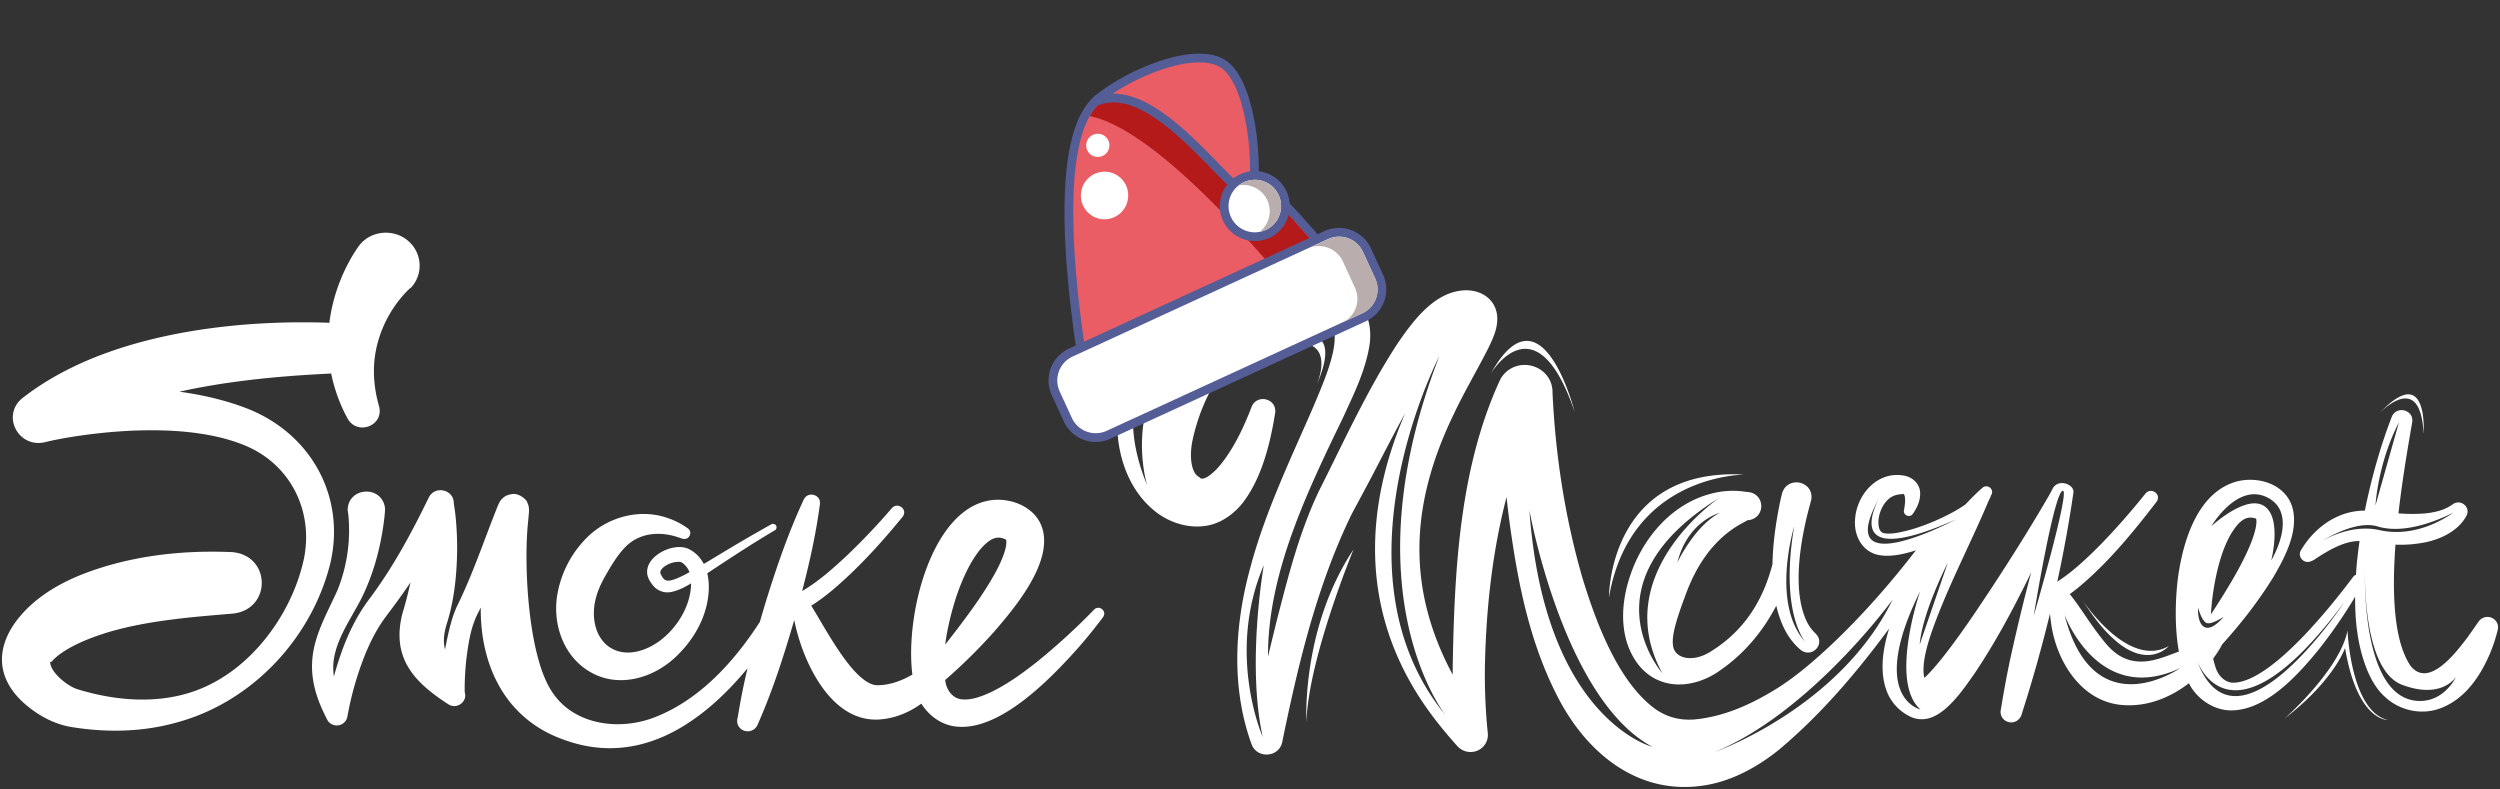 <svg width="152" height="48" fill="none" xmlns="http://www.w3.org/2000/svg"><rect width="100%" height="100%" fill="#333333" stroke="none"/><g clip-path="url(#a)" fill="#fff"><path d="M76.258 21.41c1.144-.579 6.008-2.886 3.709 2.18 0 0 2.122-4.276-3.71-2.18zm29.741 7.44c-.037.039-6.888.003-8.175 7.474.002.002-.053-7.876 8.175-7.473zM79.431 43.903s-.328-5.691 2.864-10.497c0 0-2.75 6.65-2.864 10.497zm59.469-.213s3.356-2.94 3.83-5.354c0 0 .187 4.89 2.438 5.436 0 0-1.843.08-2.588-4.374 0 .001-.654 1.958-3.68 4.291zm5.729-18.52s2.543-2.784 2.725 1.212c0 0 .324-4.481-2.725-1.211zM90.63 22.732s2.74-4.66 5.115 2.324c0-.002-2-7.93-5.114-2.324zm-65.648-5.238c.002-.004.006-.006.004-.006l-.006.002c-.102.074-.183.163-.276.255-1.157 1.215-1.88 2.836-1.963 4.502-.035.826.07 1.638.308 2.465.302 1.173-1.315 1.792-1.913.741a9.798 9.798 0 01-1.001-2.749c-.043.005-.086.01-.13.013-3 .146-6.106.434-9.096 1.097 1.489.207 2.932.548 4.25 1.076 3.865 1.592 5.873 5.439 4.909 9.421-1.133 4.476-4.71 8.364-9.31 9.612-2.136.606-4.42.63-6.6.248-1.023-.217-1.924-.738-2.695-1.416-2.245-2.018-1.431-4.407.636-6.162.9-.75 1.86-1.258 2.915-1.68 2.907-1.126 6.017-1.475 9.096-1.345 2.373.195 2.416 3.47.065 3.736-1.216.105-2.419.197-3.594.347-1.464.185-2.842.427-4.204.849-.953.309-1.919.69-2.707 1.251a3.197 3.197 0 00-.415.353c-.052.052-.09.097-.12.126-.028.027-.045.037-.061-.007-.013-.002-.026.022-.026.062.065.59.867 1.251 1.395 1.51.091.043.171.08.267.11 2.659.82 5.669.971 8.184-.353 2.833-1.46 4.935-4.552 5.583-7.574.573-2.78-.698-5.572-3.355-6.794-2.98-1.346-7.37-1.14-10.57-.651-.589.094-1.176.197-1.755.336-1.683.452-2.758-1.639-1.405-2.687 2.894-2.245 6.564-3.417 10.145-4.032a40.02 40.02 0 015.215-.522c.87-.035 1.739-.038 2.606-.022.222.005.445.007.665.024a10.65 10.65 0 011.44-4.136c.117-.192.247-.391.384-.576.714-.922 2.125-1.029 2.994-.25.84.746.901 2.012.14 2.831l.001-.005z"/><path d="M66.515 37.07a38.86 38.86 0 01-3.462 3.167c-.9.712-1.825 1.38-2.851 1.868-.558.26-1.25.503-1.815.402-.473-.089-.773-.505-.883-.946a2.644 2.644 0 01-.038-.217 32.93 32.93 0 002.967-2.926c1.301-1.5 3.674-4.326 2.898-6.417-.429-1.157-1.782-1.72-2.98-1.6-3.694.396-5.341 6.993-4.878 10.614-.653.376-1.344.629-2.069.647a1.074 1.074 0 01-.461-.087c-1.316-.58-2.701-3.266-3.619-4.75.47-.292.901-.625 1.324-.976 1.568-1.334 2.94-2.851 4.235-4.434.328-.441-.294-.92-.658-.52a40.04 40.04 0 01-2.743 2.891c-.838.781-1.716 1.566-2.712 2.15.456-1.745.845-3.503 1.084-5.299.062-.57-.726-.79-.982-.273-.982 2.109-1.72 4.296-2.397 6.507-.093.313-.185.626-.274.939-1.56 2.42-3.656 4.72-6.334 5.776-2.211.89-5.066.498-6.362-1.618-1.373-2.169-1.653-7.406-1.42-10.003l.065-.693.01-.112c.005-.136.012-.199-.017-.37-.015-.053-.017-.107-.097-.263.024-.078-.463-.58-.94-.483-.389.069-.454.186-.522.228-.19.165-.263.346-.347.555-.81 2.028-1.494 4.096-2.46 6.05a6.825 6.825 0 00-.37 1.05c-.141.521-.25 1.04-.347 1.561-.135-.506-.063-.996.096-1.54.282-.865.445-1.773.536-2.657.132-1.302.137-2.601.006-3.898-.026-.264-.067-.522-.108-.792.013-.83-1.13-1.11-1.516-.36-1.046 2.149-2.158 4.216-3.587 6.137-.777 1.014-1.34 2.182-1.755 3.369-.16.457-.304.92-.432 1.385a3.62 3.62 0 01.083-1.461c.287-1.125 1.003-2.165 1.548-3.201.73-1.445 1.17-3.015 1.39-4.61.041-.302.08-.624.091-.93-.146-1.468-2.297-1.347-2.273.125 0-.003.002.006.004.01l.004.017c.018.101.028.203.04.306a9.751 9.751 0 01-.656 4.465c-.632 1.429-1.494 2.84-1.555 4.45-.044.916.186 1.826.543 2.661.115.272.243.534.375.792a.657.657 0 001.232-.21l.037-.204a19.37 19.37 0 01.88-3.143c.301-.805.66-1.577 1.126-2.295.115-.174.241-.347.365-.514.417-.55.827-1.107 1.22-1.682.069-.1.14-.202.206-.305-.128.582-.27 1.157-.441 1.72a5.376 5.376 0 00-.16.687c-.397 2.418.992 3.773 2.888 5.002.51.348 1.196-.14 1.009-.723-.004-.1-.004-.212-.004-.318.006-.54.039-1.087.094-1.623.123-.976.26-1.982.71-2.863.06-.115.117-.231.175-.347-.037 3.51 1.483 6.874 5.244 8.104 2.528.872 4.971.429 7.18-.962 1.202-.752 2.258-1.714 3.19-2.747.209-.232.41-.465.607-.704a38.327 38.327 0 00-.588 2.937c-.005.031-.013.06-.018.09a.62.62 0 00.36.755.649.649 0 00.845-.325l.063-.142c.89-2.03 1.562-4.128 2.176-6.246.124.624.304 1.239.526 1.835.723 1.928 2.249 4.408 4.703 4.207.916-.069 1.776-.434 2.5-.96.459.74 1.235 1.31 2.129 1.396 2.676.287 5.789-2.973 7.407-4.79a29.724 29.724 0 001.516-1.875c.25-.367-.25-.757-.556-.44zm-34.55-5.6l-.017.025-.01.012.021-.036.013-.023c.004-.004.006-.008.008-.008 0 .004-.002.01-.015.03zm26.16 4.864c.227-.682.495-1.34.837-1.97.294-.531.676-1.099 1.136-1.44.31-.234.632-.313.988-.15.007.003.016.005.02.008.054.024.054.031.052.022-.004-.01.008-.013.019.04.035.18-.019.445-.084.662-.189.629-.543 1.282-.897 1.873a26.929 26.929 0 01-1.266 1.888 52.13 52.13 0 01-1.463 1.921c.13-1.004.39-2.018.659-2.854z"/><path d="M47.188 31.956a.217.217 0 00-.292-.078c-.325.18-.65.367-.972.551-.97.552-1.926 1.134-2.88 1.708-.084.049-.167.1-.252.148-.221-.396-.503-.71-.948-.92-.928-.415-2.678.47-2.485 1.571.05.257.181.45.34.655.25.322.687.486 1.093.405.457-.089.848-.299 1.225-.525 0 .058-.002.114-.004.17-.076 1.266-.847 2.523-1.867 3.296-.917.692-2.198 1.063-3.162.358-.843-.646-1.021-1.841-.773-2.852.12-.536.375-1.053.653-1.532.328-.572.669-1.132 1.093-1.583.9-.987 2.26-1.058 3.468-.593l.102.024c.379.085.612-.4.297-.63a4.402 4.402 0 00-1.103-.587c-1.7-.659-3.683-.161-4.973 1.081a6.426 6.426 0 00-1.832 3.366c-.378 1.834.297 3.95 2.037 4.904 1.702.95 3.767.326 5.1-.924 1.208-1.125 2.044-2.66 2.043-4.308a4 4 0 00-.091-.806c.12-.078.239-.158.357-.237 1.239-.818 2.473-1.626 3.752-2.378a.21.21 0 00.074-.284zm-6.054 3.22c-.213.08-.411.153-.61.118-.164-.049-.226-.159-.328-.343a.358.358 0 01-.05-.136c0-.137.086-.23.221-.346a1.52 1.52 0 01.938-.31c.163.01.282.13.406.27.094.111.163.232.21.36a7.96 7.96 0 01-.787.388zm69.264 3.354a2.61 2.61 0 01-.542-.733c-.938-1.942-.369-5.084.191-7.118l.036-.12-.008-.001c.013-.046.028-.09.041-.138.233-1.159-1.442-1.546-1.768-.414-.026.107-.069.275-.091.38-.247 1.163-.466 2.54-.49 3.912-.209.806-.5 1.586-.895 2.307a7.933 7.933 0 01-2.736 2.928c-.387.264-.864.476-1.335.48-.537.018-1.036-.245-1.084-.789-.037-.282.007-.64.104-1.036.146-.61.4-1.315.634-1.944.66-1.841 1.733-3.503 3.492-4.446.063-.034.198-.108.26-.144l.016-.015c.002 0 0-.002 0-.002l-.007-.003c1.171-.058 1.153-1.691-.019-1.724a5.138 5.138 0 00-2.213.12c-2.447.652-4.191 2.817-4.912 5.101-.556 1.722-.625 3.78.558 5.301 1.294 1.608 3.418 1.438 4.969.317 1.506-1.047 2.599-2.397 3.4-3.923.132.577.328 1.125.602 1.619.223.388.514.761.879 1.067.691.539 1.529-.367.918-.982zm-8.412-4.337c.623-2.487 2.519-2.995 2.578-3.01-1.501.764-2.545 2.943-2.578 3.01zm2.526-3.91c-.324.224-6.667 4.722-3.446 10.643-.078-.089-4.78-5.538 3.446-10.643zm4.577 1.709c-.849 4.984.5 6.825.684 7.048-2.113-2.312-.71-6.958-.684-7.048z"/><path d="M151.602 37.619a.656.656 0 00-.901.172c-.247.344-.588.855-.844 1.18-.667.864-2.235 2.846-3.294 1.516-1.026-1.51-1.138-4.416-.919-7.371a7.727 7.727 0 001.802-.141c.975-.196 2.044-.71 2.523-1.632.255-.506-.345-1.016-.825-.694a2.72 2.72 0 01-.935.434 5.05 5.05 0 01-1.023.15c-.433.026-.893.013-1.36-.018.246-2.165.604-4.194.834-5.534.126-.756-.933-1.049-1.237-.347-.717 1.859-1.243 3.767-1.642 5.715a2.24 2.24 0 00-.296.007c-1.554.114-2.846 1.141-3.587 2.4-.236.389.179.852.608.669l.154-.067c.055-.032.179-.12.233-.154.76-.488 1.655-1.01 2.567-1.009-.064.454-.12.91-.165 1.367-.02.228-.037.456-.051.684a.363.363 0 00-.173.13c-1.325 1.77-5.034 6.457-7.322 6.433-.476-.025-.836-.4-1.003-.82a4.948 4.948 0 01-.185-.652c.052-.067.1-.136.148-.204a5.51 5.51 0 00.401-.66h.002c1.151-1.27 2.202-2.62 3.106-4.084.677-1.154 1.483-2.659 1.203-4.06-.311-1.496-1.961-2.098-3.368-1.77-2.456.629-3.331 3.687-3.627 5.834-.165 1.282-.223 3 .05 4.523-.948.329-2.312 1.047-3.632.235-.522-.324-.875-.789-1.294-1.339-.569-.748-1.095-1.625-1.709-2.392a9.23 9.23 0 00.449-.338c1.861-1.532 3.377-3.388 4.832-5.278.314-.452-.328-.91-.676-.497-.41.514-.842 1.027-1.279 1.528-.871.991-1.783 1.962-2.775 2.832-.412.36-.847.704-1.309.997a79.64 79.64 0 00.983-5.424c.053-.505-.936-.863-1.266-.228-.065.125-.136.262-.21.396-1.464 2.525-3.047 4.992-4.684 7.408-.682.987-1.392 1.991-2.156 2.9-.237.274-.48.558-.745.797a1.762 1.762 0 01-.057-.467c.001-.747.237-1.534.476-2.263.955-2.738 2.356-5.35 3.487-8.042.057-.105.109-.217.15-.336a.338.338 0 00-.035-.424.36.36 0 00-.499-.02c-.282.25-.551.51-.805.776-.072.075-.144.15-.218.23-.577.405-1.222.725-1.872 1.011-.536.228-1.087.429-1.637.573-.478.116-.996.25-1.466.165-.282-.08-.327-.42-.321-.72.018-.425.198-.895.473-1.208.209-.24.456-.38.76-.423.103-.02.192-.022.231-.022.022-.002.03-.003.035-.01.006-.004.013-.013.028-.004.03.014.069.096.084.2.031.214-.004.507-.052.765-.087.319.335.523.534.248.263-.378.461-.8.444-1.278-.018-.572-.487-.984-1.049-1.057-1.627-.25-2.852 1.25-2.91 2.728-.061.926.423 1.902 1.426 2.107.628.126 1.438-.006 2.276-.284-1.579 2.049-3.302 4.01-5.185 5.783-.999.935-2.046 1.838-3.196 2.576-1.616 1.01-3.269 1.747-5.036 1.922-.955.083-1.768-.143-2.514-.693-2.226-1.69-3.55-5.297-4.35-7.928-1.051-3.633-1.64-7.455-1.813-11.233a1.716 1.716 0 00-.043-.42c-.252-1.115-1.614-1.642-2.584-.998a1.62 1.62 0 00-.576.659c-2.454 5.333-2.76 11.558-2.864 17.312l-.005.58c-2.724-5.097-2.696-10.175.094-15.894.638-1.35 1.398-2.622 2.08-3.97.296-.629.602-1.237.526-1.994-.133-1.053-1.082-1.588-2.087-1.502-1.813.147-3.103 1.972-4.002 3.285-1.839 2.832-3.212 5.88-4.718 8.861-1.206 2.51-1.89 5.222-2.578 7.891a242.99 242.99 0 00-.541 2.224c-.032-5.02 2.378-10.019 4.55-14.507.64-1.397 1.335-2.782 1.604-4.33.233-1.364-.19-2.691-1.548-3.34-.995-.474-2.117-.51-3.186-.556-1.022-.025-2.049.017-3.065.189-3.888.605-6.902 3.456-7.451 7.293-.315 2.348.385 5.108 2.445 6.583.828.575 1.894.887 2.91.713.929-.147 1.77-.794 2.276-1.489 1.109-1.49 1.619-3.595 1.9-5.38.11-.857-1.099-1.172-1.434-.36l-.015.038-.07.185c-.47 1.18-1.044 2.376-1.853 3.355-.21.258-.861.92-1.17.764-.032-.025-.051-.063-.096-.08a.708.708 0 01-.268-.28c-.276-.506-.25-1.3-.123-1.93.427-2.003 1.387-4.003 2.886-5.463 1.053-1.021 2.562-1.647 4.06-1.712.447-.018.871.003 1.272.148.235.083.368.222.407.47.178 1.197-.761 3.254-1.243 4.426-1.394 3.215-2.95 6.425-3.856 9.824-.964 3.492-1.19 7.304.067 10.767.337.914 1.687.805 1.868-.144.966-4.713 2.104-9.511 4.227-13.86.48-.898 1.006-1.862 1.468-2.76.584-1.118 1.164-2.252 1.777-3.36-2.422 5.638-2.72 11.624.81 17.184.701 1.1 1.511 2.11 2.371 3.065.219.24.549.38.901.344a1.04 1.04 0 00.942-1.134l-.026-.246a35.564 35.564 0 01-.15-3.874c.074-3.434.445-6.88 1.306-10.207l.01-.036c.052.497.111.994.176 1.492.5 3.67 1.22 7.384 2.975 10.74 1.715 3.297 4.816 5.943 8.877 5.301 1.722-.268 3.311-1.166 4.601-2.224 2.545-2.147 4.682-4.672 6.634-7.318-.454 1.442-.571 2.823-.098 3.936a2.83 2.83 0 001.335 1.4c.261.146.621.208.899.175 1.267-.116 2.396-1.843 3.062-2.785 1.238-1.845 2.28-3.785 3.255-5.762.063-.129.126-.259.187-.389-.439 1.63-.832 3.272-1.199 4.917a57.806 57.806 0 00-.621 3.263l-.034.192a.633.633 0 00.43.732c.39.123.76-.116.849-.495a85.982 85.982 0 001.713-6.09c.015.208.041.416.071.62.309 2.225 1.807 4.779 4.389 4.945 1.472.103 2.855-.454 3.985-1.33.043.084.088.166.136.245.523.828 1.492 1.441 2.515 1.407 2.126-.058 4.058-2.242 5.278-3.745a29.819 29.819 0 002.178-3.165c-.011 1.497.15 2.993.715 4.414.25.61.597 1.232 1.105 1.682.873.816 2.197 1.118 3.333.698 1.509-.546 2.441-1.942 3.021-3.286.21-.495.378-.996.499-1.508a.622.622 0 00-.263-.662zM69.75 29.513c-3.897-9.494 6.623-11.713 6.984-11.419-9.383 3.196-7.083 11.096-6.984 11.42zm7.025 15.3s-2.241-5.064.065-10.45c-.043.248-1.034 6.09-.065 10.45zM87.51 21.657c-5.307 13.72-.163 21.107.372 21.822-7.047-8.612-.576-21.428-.372-21.822zm5.477 9.361s2.05 11.484 7.482 14.392c-.101-.027-6.572-1.76-7.482-14.392zm11.263 14.707c5.754-2.368 10.67-9.059 10.822-9.267-3.127 6.404-10.375 9.108-10.822 9.267zm10.008-15.449c-.447.84-1.967 4.26 4.679 1.299-.408.215-7.588 3.935-4.679-1.299zm2.487 5.67c-.04.12-1.883 5.538.019 7.19-.128-.03-3.16-.838-.019-7.19zm-.027 3.241c.157-1.942 1.662-4.881 1.709-4.973l-1.709 4.973zm6.931-1.743c.04-.25 1.193-7.27 1.742-7.598.554-.33-1.609 7.147-1.742 7.598zm1.875-.062c.104.273 2.156 5.513 7.024 3.243-.08.056-5.263 3.62-7.024-3.243zm12.392-7.104c1.828 1 .239 3.691.174 3.8.03-.12.649-2.613-.435-3.315-1.083-.7-3.101 1.134-3.207 1.232.065-.113 1.646-2.715 3.468-1.717zm-3.422 6.234c.171-1.445.619-3.662 1.656-4.72.322-.31.6-.382.982-.273.02.005.033.01.041.013.085.387-.156 1.094-.354 1.584-.427 1.025-.988 1.995-1.581 2.962-.258.418-.532.848-.816 1.279.019-.288.043-.572.072-.845zm-.852.438s.207.76.493.917c.276.154 1.015-.335 1.058-.364-.035.045-.68.845-1.144.632-.474-.221-.407-1.185-.407-1.185zm-.047 3.262c.36.87 2.553 5.015 8.963-3.631-.291.44-6.597 9.831-8.963 3.631zm12.262-14.538l-1.429 5.058s.139-2.575 1.429-5.058zm-4.741 7.261c.533-.335 2.229-1.299 3.458-.924 1.941.593 4.52-.812 4.583-.848-.05.041-2.084 1.606-4.475 1.07-1.596-.358-3.079.41-3.566.702zm5.868 9.68c-3.208-.202-3.227-6.71-3.195-8.063-.021 1.179.022 6.245 2.265 7.086 2.328.873 3.201-.375 3.275-.49-.056.119-.775 1.564-2.345 1.466z"/><path d="M126.641 36.523s2.734 4.164 5.218 2.758c0 0-1.984 2.362-5.218-2.758zm-12.348-6.311a.785.785 0 01.031-.056l-.031.056z"/><path d="M114.324 30.156l.022-.039a.765.765 0 01-.022.04zm.031-.054a.11.11 0 00-.009.014l.009-.014zm19.214 10.056l-.026-.072c.007.023.017.049.026.072z"/></g><g clip-path="url(#b)"><path d="M66.7 24.995a.266.266 0 01-.372-.188c-.009-.042-.877-4.279-1.21-8.701-.455-6.037.27-9.538 2.156-10.404 1.885-.867 5.014.86 9.301 5.135 3.141 3.131 5.792 6.548 5.819 6.582a.266.266 0 01-.1.405L66.7 24.995z" fill="#EB5D64"/><path d="M67.386 5.941C71.662 3.975 82.185 17.58 82.185 17.58L66.59 24.75s-3.48-16.843.796-18.81zm-.222-.483c-.625.287-1.136.833-1.519 1.624-.321.664-.561 1.522-.714 2.55-.249 1.68-.275 3.865-.077 6.492.334 4.44 1.206 8.693 1.215 8.735a.532.532 0 00.743.376l15.595-7.171a.532.532 0 00.199-.81c-.027-.034-2.688-3.465-5.841-6.608-1.866-1.86-3.541-3.262-4.98-4.166-.879-.554-1.687-.93-2.4-1.118-.849-.224-1.596-.192-2.221.096z" fill="#555D97"/><path d="M67.39 5.937c-.462.213-.834.601-1.13 1.123 4.844.95 13.21 11.766 13.21 11.766l2.72-1.25S71.666 3.97 67.39 5.937z" fill="#B31A19"/><path d="M74.22 3.798c-1.954-.988-6.123.975-7.651 2.41 3.7-1.702 8.445 6.037 9.446 5.576.544-.25.347-6.903-1.796-7.986z" fill="#EB5D64"/><path d="M74.213 3.795l.12-.237a2.933 2.933 0 00-1.127-.286c-.612-.041-1.286.05-1.973.226-.688.175-1.389.436-2.05.74a13.69 13.69 0 00-1.593.862 8.263 8.263 0 00-1.21.911.267.267 0 00.294.436c.417-.191.844-.25 1.29-.207.39.038.793.157 1.202.34.717.32 1.45.836 2.15 1.428 1.052.887 2.033 1.94 2.828 2.747.399.404.75.745 1.053.98.153.119.293.211.438.272.073.03.147.052.23.059a.505.505 0 00.255-.042.386.386 0 00.124-.092.637.637 0 00.118-.202 2.2 2.2 0 00.11-.478A8.73 8.73 0 0076.531 10a16.434 16.434 0 00-.234-2.485c-.15-.872-.377-1.737-.707-2.454a4.286 4.286 0 00-.537-.896 2.23 2.23 0 00-.72-.607l-.12.237-.12.238c.19.096.374.253.545.466.17.212.328.479.468.784.253.548.45 1.22.59 1.918a15.67 15.67 0 01.304 3.01c-.001.426-.026.79-.066 1.043-.02.126-.046.224-.067.28a.247.247 0 01-.02.043l.054.038-.045-.048-.01.01.055.038-.045-.048.106.113-.065-.14a.151.151 0 00-.04.027l.105.113-.065-.14.023.05-.01-.054-.013.004.023.05-.01-.054.005.024-.002-.024h-.003l.005.024-.002-.024h-.001a.168.168 0 01-.044-.01.962.962 0 01-.222-.121 5.8 5.8 0 01-.679-.583c-.467-.45-1.041-1.062-1.681-1.704-.962-.964-2.072-1.999-3.237-2.68-.583-.34-1.181-.593-1.788-.695a3.274 3.274 0 00-.912-.03 2.92 2.92 0 00-.898.25l.112.242.182.194c.283-.266.674-.56 1.13-.85.457-.29.98-.574 1.53-.827.85-.39 1.764-.704 2.598-.845a5.02 5.02 0 011.167-.074c.355.024.667.1.923.23l.12-.238z" fill="#555D97"/><path d="M67.407 26.436a1.868 1.868 0 01-2.475-.916l-.738-1.606a1.868 1.868 0 01.915-2.475l15.533-7.143a1.868 1.868 0 012.476.916l.738 1.606c.43.934.019 2.045-.916 2.475l-15.533 7.143z" fill="#fff"/><path d="M80.747 14.536a1.6 1.6 0 012.122.785l.739 1.606a1.6 1.6 0 01-.786 2.122L67.29 26.192a1.6 1.6 0 01-2.123-.785L64.43 23.8a1.6 1.6 0 01.785-2.122l15.533-7.143zm-.222-.484l-15.533 7.143a2.135 2.135 0 00-1.046 2.828l.738 1.606a2.135 2.135 0 002.828 1.046l15.533-7.143a2.135 2.135 0 001.046-2.828l-.738-1.606a2.135 2.135 0 00-2.828-1.046z" fill="#555D97"/><path d="M80.754 14.543l-1.23.566a1.6 1.6 0 012.122.786l.738 1.605a1.6 1.6 0 01-.785 2.122l1.23-.566a1.6 1.6 0 00.786-2.122l-.739-1.605a1.6 1.6 0 00-2.122-.786z" fill="#BAADAD"/><path d="M77.07 14.216a1.865 1.865 0 01-2.471-.914 1.865 1.865 0 01.914-2.47 1.865 1.865 0 012.47.913c.43.933.02 2.042-.914 2.47z" fill="#fff"/><path d="M75.625 11.079a1.596 1.596 0 111.334 2.9 1.596 1.596 0 01-1.334-2.9zm-.222-.484a2.131 2.131 0 00-1.045 2.823 2.131 2.131 0 002.824 1.045 2.131 2.131 0 001.044-2.823 2.131 2.131 0 00-2.823-1.045z" fill="#555D97"/><path d="M75.62 11.079a1.578 1.578 0 00-.32.197 1.596 1.596 0 011.296 2.817 1.596 1.596 0 10-.976-3.014z" fill="#BAADAD"/><path d="M66.053 8.713a.704.704 0 101.387.25.704.704 0 00-1.386-.25zm-.303 2.885a1.436 1.436 0 102.825.51 1.436 1.436 0 00-2.826-.51z" fill="#fff"/></g><defs><clipPath id="a"><path fill="#fff" d="M0 14h152v34H0z"/></clipPath><clipPath id="b"><path fill="#fff" d="M57 8.922L76.407-.003l8.925 19.407-19.407 8.925z"/></clipPath></defs></svg>